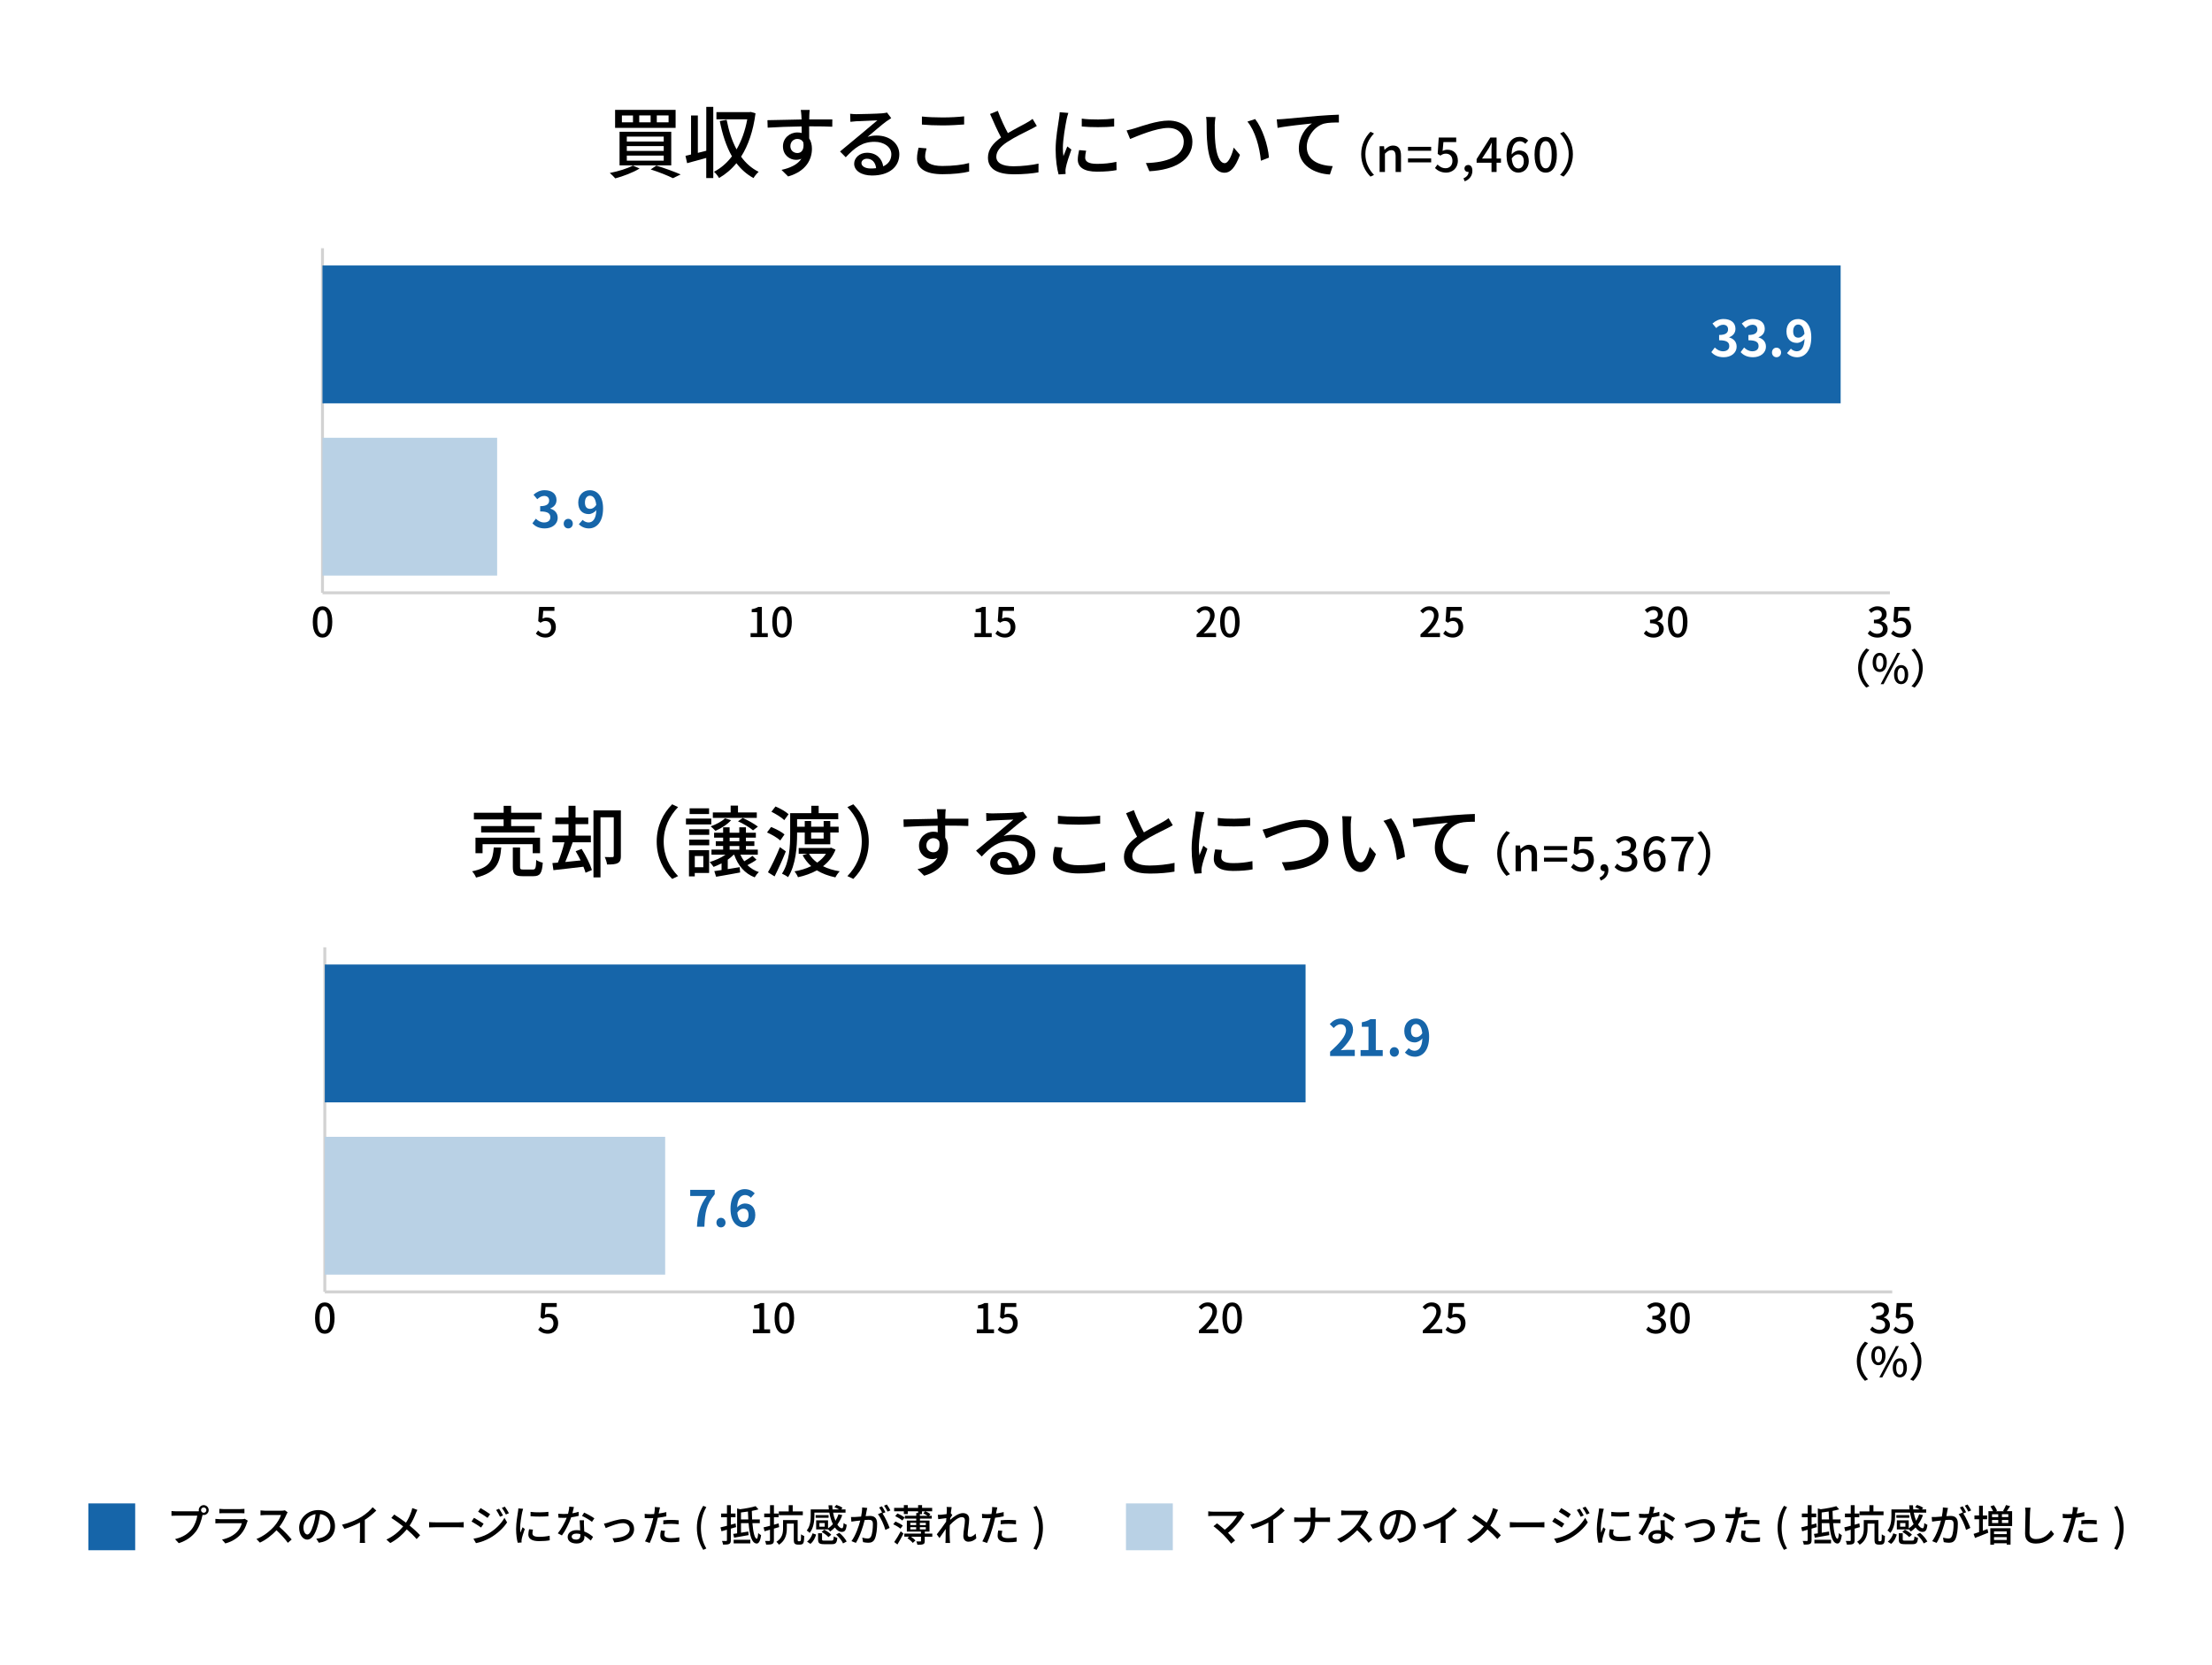 <?xml version="1.0" encoding="UTF-8"?> <svg xmlns="http://www.w3.org/2000/svg" id="_レイヤー_2" viewBox="0 0 680 512"><defs><style>.cls-1{fill:#fff;}.cls-2{fill:#b9d1e5;}.cls-3{fill:#d2d2d2;}.cls-4{fill:#1665a9;}</style></defs><g id="watch131"><rect class="cls-1" width="680" height="512"></rect><path d="m196.6,51.82c-1.97,1.22-5.04,2.38-7.46,3.02-.38-.43-1.18-1.27-1.68-1.66,2.52-.48,5.42-1.37,7.11-2.28l2.04.91Zm11.09-18.03v5.52h-18.6v-5.52h18.6Zm-1.34,6.72v10.34h-15.89v-10.34h15.89Zm-15.17-2.9h3.41v-2.11h-3.41v2.11Zm1.51,5.9h11.35v-1.51h-11.35v1.51Zm0,2.9h11.35v-1.49h-11.35v1.49Zm0,2.98h11.35v-1.56h-11.35v1.56Zm3.82-11.79h3.5v-2.11h-3.5v2.11Zm5.28,13.32c2.66.82,5.66,1.92,7.46,2.71l-2.38,1.15c-1.54-.77-4.2-1.85-6.84-2.69l1.75-1.18Zm.12-13.32h3.62v-2.11h-3.62v2.11Z"></path><path d="m217.11,32.86h2.16v21.89h-2.16v-6.19c-2.06.58-4.18,1.15-5.88,1.61l-.5-2.26c.5-.12,1.08-.24,1.71-.41v-12h2.09v11.5l2.59-.65v-13.49Zm15.15,1.97c-.72,5.5-2.26,9.91-4.44,13.34,1.44,1.99,3.22,3.58,5.4,4.66-.5.43-1.25,1.32-1.58,1.92-2.09-1.15-3.82-2.69-5.26-4.58-1.54,1.9-3.34,3.41-5.33,4.56-.34-.58-1.01-1.49-1.56-1.92,2.06-1.06,3.94-2.66,5.52-4.75-1.73-3.02-2.93-6.7-3.74-10.85l2.11-.38c.65,3.38,1.63,6.48,3.05,9.1,1.49-2.57,2.64-5.69,3.29-9.24h-9.48v-2.21h10.13l.41-.07,1.49.43Z"></path><path d="m255.85,38.96c-1.42-.07-3.65-.12-7.11-.12.02,1.27.02,2.66.02,3.72.55.86.84,1.94.84,3.17,0,3.17-1.68,6.89-7.32,8.52l-2.04-2.02c2.78-.62,4.97-1.66,6.12-3.43-.48.22-1.03.34-1.66.34-1.92,0-4.01-1.44-4.01-4.15,0-2.5,2.04-4.27,4.44-4.27.48,0,.91.05,1.32.17l-.02-2.02c-3.6.05-7.49.19-10.44.38l-.07-2.3c2.69-.02,7.1-.17,10.49-.22-.02-.5-.02-.94-.05-1.2-.05-.6-.12-1.39-.19-1.73h2.74c-.05.31-.12,1.39-.12,1.73-.02.29-.02.7-.02,1.18h7.1l-.02,2.26Zm-10.71,8.09c1.22,0,2.14-.98,1.82-3.24-.38-.77-1.06-1.1-1.85-1.1-1.08,0-2.14.82-2.14,2.23,0,1.32,1.01,2.11,2.16,2.11Z"></path><path d="m273.96,36.32c-.48.31-1.03.67-1.46.98-1.22.86-4.1,3.38-5.79,4.78.96-.31,1.87-.41,2.81-.41,3.98,0,6.94,2.45,6.94,5.76,0,3.82-3.05,6.53-8.38,6.53-3.29,0-5.5-1.49-5.5-3.62,0-1.75,1.61-3.38,3.94-3.38,2.95,0,4.66,1.9,4.99,4.18,1.61-.72,2.5-1.99,2.5-3.72,0-2.23-2.26-3.82-5.16-3.82-3.79,0-6.05,1.78-8.86,4.75l-1.75-1.78c1.85-1.51,4.83-4.01,6.22-5.16,1.32-1.1,4.06-3.38,5.26-4.42-1.25.05-5.3.22-6.55.29-.6.05-1.22.1-1.75.17l-.07-2.47c.6.07,1.32.12,1.9.12,1.25,0,6.62-.14,7.92-.26.82-.1,1.25-.14,1.51-.24l1.3,1.73Zm-4.63,15.38c-.19-1.75-1.22-2.9-2.81-2.9-.98,0-1.7.58-1.7,1.32,0,1.03,1.22,1.68,2.83,1.68.6,0,1.15-.02,1.68-.1Z"></path><path d="m284.83,45.61c-.26.91-.43,1.73-.43,2.59,0,1.66,1.66,2.83,5.28,2.83,3.26,0,6.31-.36,8.23-.91l.02,2.62c-1.87.48-4.8.82-8.18.82-5.09,0-7.85-1.7-7.85-4.8,0-1.3.26-2.42.48-3.36l2.45.22Zm-1.42-9.79c1.73.19,3.94.29,6.36.29s4.85-.14,6.62-.34v2.5c-1.63.12-4.39.29-6.6.29-2.45,0-4.49-.1-6.38-.26v-2.47Z"></path><path d="m318.71,38.74c-.6.36-1.27.72-2.04,1.1-1.56.79-4.7,2.28-6.96,3.77-2.11,1.37-3.43,2.86-3.43,4.58,0,1.85,1.75,2.93,5.3,2.93,2.52,0,5.74-.36,7.68-.82l-.02,2.69c-1.87.34-4.54.6-7.56.6-4.58,0-7.97-1.34-7.97-5.14,0-2.52,1.61-4.46,4.03-6.19-1.08-2.02-2.28-4.68-3.38-7.22l2.38-.96c.94,2.54,2.09,4.97,3.1,6.84,2.09-1.25,4.44-2.42,5.67-3.12.79-.46,1.37-.79,1.92-1.25l1.3,2.18Z"></path><path d="m328.42,34.73c-.17.46-.41,1.39-.5,1.82-.41,1.94-1.18,6.41-1.18,8.95,0,.84.05,1.63.17,2.5.36-.96.84-2.11,1.2-2.98l1.25.96c-.65,1.8-1.49,4.34-1.7,5.54-.07.31-.14.82-.12,1.08,0,.24.02.6.05.89l-2.16.14c-.48-1.66-.91-4.46-.91-7.68,0-3.55.77-7.58,1.03-9.48.1-.6.19-1.34.22-1.97l2.66.22Zm5.47,11.62c-.19.82-.29,1.46-.29,2.11,0,1.08.79,1.92,3.67,1.92,2.14,0,3.94-.19,5.93-.62l.05,2.54c-1.49.29-3.46.48-6.02.48-4.03,0-5.9-1.39-5.9-3.7,0-.94.19-1.9.41-2.93l2.16.19Zm8.62-9.91v2.45c-2.71.26-7.2.29-9.96,0v-2.42c2.71.41,7.49.31,9.96-.02Z"></path><path d="m349.09,39.37c1.92-.6,6.65-2.3,10.15-2.3,4.08,0,7.32,2.38,7.32,6.53,0,5.57-5.42,8.64-13.22,9.05l-1.08-2.52c6.31-.14,11.64-2.02,11.64-6.58,0-2.38-1.7-4.22-4.75-4.22-3.72,0-9.58,2.52-11.74,3.41l-1.08-2.64c.86-.17,1.87-.46,2.76-.72Z"></path><path d="m373.43,38.57c-.02,1.49,0,3.5.17,5.35.36,3.74,1.32,6.24,2.9,6.24,1.2,0,2.23-2.59,2.76-4.78l1.92,2.23c-1.51,4.08-2.98,5.5-4.73,5.5-2.4,0-4.61-2.3-5.26-8.57-.24-2.09-.26-4.92-.26-6.36,0-.6-.02-1.58-.17-2.23l2.9.05c-.12.7-.24,1.92-.24,2.57Zm16.66,9.89l-2.47.96c-.38-4.08-1.75-9.19-4.15-12.03l2.38-.79c2.18,2.76,3.94,7.99,4.25,11.86Z"></path><path d="m394.69,36.58c1.75-.14,5.98-.55,10.35-.94,2.54-.19,4.92-.34,6.55-.38v2.4c-1.32,0-3.36.02-4.61.36-3.17.94-5.26,4.32-5.26,7.13,0,4.32,4.03,5.76,7.97,5.93l-.86,2.57c-4.66-.24-9.55-2.74-9.55-7.99,0-3.58,2.09-6.46,4.03-7.71-2.09.24-7.92.82-10.56,1.37l-.26-2.62c.94-.02,1.75-.07,2.21-.12Z"></path><path d="m418.45,47.41c0-2.92,1.21-5.23,2.85-6.89l1.09.52c-1.57,1.64-2.65,3.72-2.65,6.37s1.08,4.72,2.65,6.37l-1.09.52c-1.64-1.66-2.85-3.96-2.85-6.88Z"></path><path d="m424.12,44.96h1.35l.13,1.09h.04c.73-.71,1.54-1.3,2.62-1.3,1.69,0,2.43,1.12,2.43,3.14v4.98h-1.66v-4.78c0-1.37-.4-1.92-1.34-1.92-.73,0-1.24.38-1.94,1.08v5.62h-1.64v-7.92Z"></path><path d="m432.84,45.14h7.12v1.21h-7.12v-1.21Zm0,3.57h7.12v1.21h-7.12v-1.21Z"></path><path d="m441.13,51.66l.79-1.08c.6.6,1.37,1.14,2.48,1.14,1.2,0,2.1-.85,2.1-2.26s-.81-2.22-2.02-2.22c-.68,0-1.08.2-1.7.6l-.81-.53.32-5.03h5.37v1.4h-3.93l-.25,2.72c.45-.23.88-.37,1.46-.37,1.77,0,3.23,1.05,3.23,3.37s-1.71,3.67-3.57,3.67c-1.67,0-2.72-.68-3.47-1.41Z"></path><path d="m449.9,54.82c.98-.4,1.56-1.12,1.57-1.97-.06.01-.1.01-.16.01-.59,0-1.11-.37-1.11-1.07,0-.65.52-1.07,1.15-1.07.81,0,1.28.68,1.28,1.79,0,1.51-.88,2.68-2.36,3.24l-.38-.94Z"></path><path d="m461.42,50.03h-1.35v2.85h-1.56v-2.85h-4.58v-1.11l4.22-6.64h1.92v6.47h1.35v1.28Zm-2.91-1.28v-2.78c0-.58.06-1.47.09-2.05h-.06c-.26.53-.55,1.08-.85,1.63l-2.09,3.2h2.91Z"></path><path d="m468.9,44.22c-.39-.46-1.04-.79-1.66-.79-1.35,0-2.48,1.02-2.55,4.05.62-.76,1.54-1.22,2.3-1.22,1.79,0,2.98,1.09,2.98,3.34,0,2.1-1.44,3.47-3.17,3.47-2.02,0-3.66-1.69-3.66-5.29,0-4.08,1.92-5.7,4-5.7,1.18,0,2.04.5,2.65,1.14l-.91,1.01Zm-.46,5.37c0-1.37-.61-2.13-1.74-2.13-.62,0-1.34.33-1.97,1.24.17,2.1.94,3.1,2.07,3.1.92,0,1.64-.84,1.64-2.2Z"></path><path d="m471.74,47.54c0-3.67,1.34-5.46,3.43-5.46s3.43,1.8,3.43,5.46-1.35,5.53-3.43,5.53-3.43-1.84-3.43-5.53Zm5.27,0c0-3.04-.76-4.15-1.84-4.15s-1.84,1.11-1.84,4.15.76,4.22,1.84,4.22,1.84-1.15,1.84-4.22Z"></path><path d="m483.53,47.41c0,2.92-1.21,5.23-2.85,6.88l-1.09-.52c1.57-1.64,2.65-3.72,2.65-6.37s-1.08-4.72-2.65-6.37l1.09-.52c1.64,1.66,2.85,3.96,2.85,6.89Z"></path><rect class="cls-2" x="346.14" y="462.22" width="14.4" height="14.4"></rect><path d="m382.57,465.51c-.16.17-.29.33-.38.46-.95,1.56-2.65,3.71-4.67,5.3.78.78,1.64,1.71,2.17,2.34l-1.22.98c-.53-.71-1.6-1.91-2.45-2.78-.79-.78-2.24-2.05-2.98-2.57l1.09-.89c.5.37,1.51,1.18,2.38,1.96,1.75-1.34,3.14-3.11,3.79-4.25h-7.44c-.53,0-1.15.05-1.43.08v-1.48c.36.05.98.11,1.43.11h7.65c.42,0,.79-.04,1.02-.12l1.05.86Z"></path><path d="m391.39,472.81c0,.54.03,1.27.09,1.56h-1.64c.04-.29.08-1.02.08-1.56v-4.71c-1.39.74-3.15,1.48-4.79,1.95l-.75-1.28c2.26-.52,4.5-1.5,5.97-2.41,1.34-.83,2.71-2.01,3.46-2.96l1.12,1.02c-.95.95-2.2,1.99-3.53,2.85v5.56Z"></path><path d="m407.6,466.58c.52,0,1.03-.03,1.27-.05v1.42c-.24-.03-.82-.04-1.28-.04h-3.27c-.05,2.79-.97,4.95-3.72,6.58l-1.3-.97c2.55-1.18,3.52-3.12,3.59-5.61h-3.67c-.53,0-1.03.01-1.36.04v-1.43c.32.03.83.07,1.34.07h3.69v-1.63c0-.42-.05-1.09-.15-1.43h1.67c-.07.34-.09,1.03-.09,1.43v1.63h3.28Z"></path><path d="m420.66,464.97c-.09.13-.29.46-.38.69-.46,1.09-1.24,2.58-2.17,3.77,1.36,1.16,2.96,2.87,3.79,3.88l-1.18,1.03c-.86-1.19-2.18-2.65-3.49-3.86-1.42,1.51-3.19,2.93-5.1,3.8l-1.07-1.11c2.15-.82,4.13-2.41,5.44-3.88.9-1.01,1.79-2.46,2.11-3.49h-4.86c-.52,0-1.23.07-1.44.08v-1.5c.26.04,1.03.09,1.44.09h4.91c.49,0,.93-.05,1.15-.13l.86.64Z"></path><path d="m429.45,473.07c.46-.04.85-.11,1.16-.19,1.68-.38,3.18-1.6,3.18-3.72,0-1.91-1.14-3.4-3.15-3.65-.19,1.18-.42,2.45-.78,3.68-.79,2.67-1.88,4.17-3.19,4.17s-2.49-1.47-2.49-3.65c0-2.91,2.58-5.44,5.87-5.44s5.15,2.2,5.15,4.95-1.76,4.65-4.96,5.1l-.78-1.24Zm-.93-4.16c.33-1.03.58-2.22.71-3.38-2.36.38-3.73,2.44-3.73,4.05,0,1.51.67,2.2,1.2,2.2.57,0,1.2-.85,1.81-2.87Z"></path><path d="m444.37,472.81c0,.54.03,1.27.09,1.56h-1.64c.04-.29.08-1.02.08-1.56v-4.71c-1.39.74-3.15,1.48-4.79,1.95l-.75-1.28c2.26-.52,4.5-1.5,5.97-2.41,1.34-.83,2.71-2.01,3.46-2.96l1.12,1.02c-.95.95-2.2,1.99-3.53,2.85v5.56Z"></path><path d="m460.53,464.21c-.16.26-.37.77-.49,1.06-.41,1.11-1.06,2.51-1.89,3.76,1.16.97,2.3,2,3.22,2.98l-1.07,1.18c-.95-1.1-1.93-2.04-3.03-2.98-1.2,1.47-2.81,2.98-5.07,4.2l-1.2-1.07c2.25-1.07,3.85-2.45,5.16-4.05-.97-.77-2.33-1.79-3.64-2.59l.89-1.06c1.1.7,2.56,1.71,3.61,2.5.77-1.15,1.27-2.3,1.64-3.39.11-.3.24-.78.29-1.09l1.59.56Z"></path><path d="m464.14,467.97c.42.04,1.24.08,1.96.08h7.19c.65,0,1.16-.05,1.48-.08v1.63c-.29-.01-.89-.05-1.47-.05h-7.2c-.74,0-1.52.03-1.96.05v-1.63Z"></path><path d="m480.89,468.46l-.77,1.18c-.69-.5-2.11-1.4-2.94-1.85l.75-1.14c.82.45,2.33,1.38,2.95,1.81Zm1.34,3.11c2.21-1.26,4.01-3.03,5.07-4.91l.81,1.4c-1.19,1.8-3.03,3.49-5.18,4.74-1.34.78-3.19,1.42-4.39,1.64l-.78-1.36c1.47-.25,3.09-.74,4.48-1.51Zm.66-6.04l-.79,1.14c-.68-.49-2.09-1.42-2.9-1.88l.75-1.14c.82.45,2.3,1.43,2.94,1.88Zm3.97.38l-.93.41c-.36-.75-.73-1.44-1.19-2.08l.9-.38c.34.52.91,1.44,1.22,2.05Zm1.81-.68l-.93.41c-.37-.75-.78-1.42-1.24-2.04l.91-.38c.37.49.93,1.4,1.26,2.01Z"></path><path d="m493.05,463.87c-.09.25-.23.77-.28,1.01-.22,1.07-.65,3.53-.65,4.94,0,.46.03.9.09,1.38.2-.53.46-1.16.66-1.64l.69.53c-.36.99-.82,2.4-.94,3.06-.04.17-.08.45-.07.6,0,.13.01.33.03.49l-1.19.08c-.26-.91-.5-2.46-.5-4.24,0-1.96.42-4.18.57-5.23.05-.33.11-.74.12-1.09l1.47.12Zm3.02,6.41c-.11.45-.16.81-.16,1.16,0,.6.44,1.06,2.02,1.06,1.18,0,2.17-.11,3.27-.34l.03,1.4c-.82.16-1.91.26-3.32.26-2.22,0-3.26-.77-3.26-2.04,0-.52.11-1.05.23-1.61l1.19.11Zm4.75-5.47v1.35c-1.5.15-3.97.16-5.49,0v-1.34c1.5.23,4.13.17,5.49-.01Z"></path><path d="m510.15,466.04c-.65.17-1.46.34-2.33.46-.64,1.84-1.77,4.13-2.85,5.57l-1.27-.65c1.07-1.28,2.17-3.3,2.74-4.78-.32.01-.62.03-.94.03-.5,0-1.05-.01-1.58-.05l-.09-1.22c.52.05,1.14.08,1.67.08.44,0,.89-.01,1.35-.05.2-.73.36-1.54.38-2.22l1.44.13c-.11.45-.28,1.18-.48,1.92.66-.11,1.31-.26,1.91-.45l.04,1.23Zm1.61,1.36c-.04.56-.03,1.01-.01,1.54.01.42.05,1.18.09,1.92,1.12.41,2.05,1.07,2.71,1.65l-.7,1.13c-.52-.46-1.18-1.03-1.96-1.46v.36c0,1.11-.67,2.01-2.4,2.01-1.52,0-2.75-.65-2.75-2.01,0-1.23,1.11-2.1,2.74-2.1.38,0,.74.03,1.1.09-.05-1.03-.12-2.26-.15-3.12h1.32Zm-1.14,4.26c-.37-.11-.78-.16-1.21-.16-.87,0-1.44.38-1.44.91,0,.56.45.94,1.35.94.98,0,1.31-.56,1.31-1.23,0-.13,0-.28-.01-.46Zm3.59-3.76c-.73-.6-2.17-1.43-3.06-1.83l.66-1.02c.94.41,2.49,1.28,3.14,1.76l-.74,1.09Z"></path><path d="m519.18,468.11c.91-.29,3.1-1.06,4.66-1.06,1.96,0,3.32,1.16,3.32,3.04,0,2.46-2.28,3.89-6.09,4.13l-.54-1.28c2.9-.09,5.27-.89,5.27-2.87,0-1.05-.82-1.8-2.06-1.8-1.59,0-4.34,1.14-5.3,1.54l-.56-1.36c.38-.08.9-.2,1.3-.33Z"></path><path d="m537.07,466.19c-.82.19-1.73.33-2.63.44-.12.57-.26,1.15-.41,1.71-.48,1.85-1.35,4.55-2.06,6.04l-1.46-.49c.79-1.34,1.73-4.04,2.22-5.88.12-.4.23-.83.32-1.26-.37.01-.71.03-1.05.03-.61,0-1.09-.03-1.56-.05l-.03-1.3c.64.08,1.1.11,1.6.11.41,0,.85-.01,1.31-.05.07-.38.13-.73.16-.97.05-.42.07-.9.04-1.19l1.6.12c-.09.33-.2.86-.25,1.12l-.16.77c.79-.11,1.6-.26,2.36-.45v1.31Zm-.41,4.46c-.11.41-.19.82-.19,1.14,0,.6.32,1.12,1.99,1.12.86,0,1.76-.11,2.62-.26l-.04,1.34c-.73.11-1.6.19-2.6.19-2.13,0-3.23-.7-3.23-2,0-.54.09-1.1.2-1.64l1.24.12Zm-.52-3.23c.7-.08,1.6-.13,2.45-.13.75,0,1.55.04,2.29.12l-.04,1.26c-.66-.08-1.44-.16-2.22-.16-.86,0-1.67.04-2.48.13v-1.22Z"></path><path d="m546.46,469.73c0-2.61.73-4.77,1.96-6.77l.95.41c-1.14,1.91-1.67,4.14-1.67,6.35s.53,4.46,1.67,6.36l-.95.42c-1.23-2.01-1.96-4.14-1.96-6.78Z"></path><path d="m556.9,469.97v3.56c0,.64-.13.97-.53,1.16-.37.17-.95.21-1.85.2-.04-.3-.19-.81-.34-1.12.56.03,1.1.03,1.27.01.17,0,.25-.05.25-.25v-3.22l-1.68.48-.3-1.2c.56-.12,1.24-.29,1.99-.49v-2.62h-1.79v-1.14h1.79v-2.57h1.2v2.57h1.42v1.14h-1.42v2.29c.48-.13.97-.26,1.44-.41l.16,1.15-1.6.46Zm6.63-1.67c.24,2.81.7,4.75,1.34,4.79.21.01.36-.64.44-1.75.2.23.69.53.89.64-.28,2.05-.81,2.58-1.34,2.58-1.51-.04-2.2-2.51-2.5-6.26h-2.33v2.94c.71-.12,1.48-.24,2.24-.37l.09,1.1c-1.56.28-3.22.57-4.46.79l-.26-1.16c.36-.04.75-.11,1.19-.17v-7.67l.89.26c1.75-.23,3.63-.58,4.79-.95l.87.97c-.6.19-1.3.34-2.03.49.01.91.05,1.8.09,2.63h2.36v1.14h-2.26Zm-5.76,5.1h5.12v1.11h-5.12v-1.11Zm4.5-6.24c-.05-.77-.08-1.59-.11-2.44-.71.12-1.44.21-2.14.29v2.14h2.25Z"></path><path d="m570.14,469.97v3.56c0,.64-.13.97-.53,1.16-.37.17-.95.21-1.85.2-.04-.3-.19-.81-.34-1.12.56.03,1.1.03,1.27.01.17,0,.25-.05.25-.25v-3.22l-1.68.48-.3-1.2c.56-.12,1.24-.29,1.99-.49v-2.62h-1.79v-1.14h1.79v-2.57h1.2v2.57h1.42v1.14h-1.42v2.29c.48-.13.97-.26,1.44-.41l.16,1.15-1.6.46Zm7.92,3.85c.11,0,.2-.03.26-.07.05-.05.09-.17.13-.42.03-.28.04-.86.04-1.61.23.21.66.42.97.52-.01.69-.07,1.51-.15,1.83-.07.32-.21.52-.42.66-.2.11-.49.16-.75.16h-.74c-.28,0-.62-.09-.83-.29-.22-.2-.32-.46-.32-1.42v-4.74h-2.14v1.5c0,1.63-.38,3.71-2.42,4.99-.15-.25-.56-.74-.78-.91,1.83-1.14,2.04-2.74,2.04-4.09v-2.59h4.49v5.88c0,.32.01.5.08.56.05.05.13.07.21.07h.34Zm.98-7.97h-7.39v-1.16h3.04v-1.93h1.23v1.93h3.11v1.16Z"></path><path d="m586.77,470.21h-3.65v-2.79h3.65v2.48c.54-.36,1.05-.79,1.5-1.3-.49-.98-.86-2.2-1.1-3.55h-4.59v.99c0,1.56-.24,3.77-1.46,5.26-.19-.22-.66-.62-.9-.75,1.1-1.34,1.23-3.18,1.23-4.51v-1.97h5.57c-.05-.42-.09-.85-.11-1.28h1.16c.01.44.04.86.09,1.28h2c-.42-.25-.97-.52-1.43-.69l.61-.7c.65.2,1.44.57,1.88.9l-.41.49h1.34v.99h-3.83c.17.94.42,1.79.73,2.5.38-.61.7-1.28.94-2l1.16.26c-.38,1.07-.9,2.05-1.52,2.9.46.73.97,1.15,1.43,1.15.3,0,.44-.45.5-1.61.25.21.65.44.95.54-.19,1.73-.6,2.18-1.52,2.18-.78,0-1.51-.5-2.12-1.35-.45.46-.93.89-1.44,1.23-.12-.17-.42-.48-.67-.69v.04Zm-6.46,3.76c.85-.6,1.4-1.57,1.71-2.55l1.09.38c-.33,1.06-.85,2.17-1.76,2.86l-1.03-.69Zm6.62-7.33h-3.96v-.82h3.96v.82Zm.91,7.02c.54,0,.64-.16.69-1.3.25.19.78.37,1.1.45-.15,1.56-.5,1.95-1.67,1.95h-2.37c-1.51,0-1.88-.33-1.88-1.48v-1.89h1.22v1.88c0,.34.11.4.78.4h2.13Zm-2.09-5.4h-1.63v1.12h1.63v-1.12Zm-.15,2.04c.78.4,1.72,1.03,2.16,1.54l-.86.75c-.41-.5-1.32-1.18-2.1-1.6l.81-.69Zm4.65.97c.91.75,1.85,1.84,2.25,2.67l-1.12.58c-.33-.81-1.24-1.93-2.13-2.73l1.01-.53Z"></path><path d="m598.84,463.61c-.07.28-.15.61-.2.9-.07.4-.19,1.03-.3,1.63.53-.04,1.01-.07,1.31-.07,1.26,0,2.22.53,2.22,2.36,0,1.55-.2,3.63-.74,4.75-.44.89-1.11,1.14-2.03,1.14-.5,0-1.12-.09-1.56-.2l-.23-1.38c.54.16,1.26.28,1.61.28.46,0,.83-.12,1.07-.62.4-.82.58-2.46.58-3.83,0-1.12-.5-1.31-1.34-1.31-.26,0-.7.03-1.19.07-.48,1.93-1.4,4.94-2.7,7.03l-1.36-.54c1.31-1.75,2.25-4.57,2.71-6.34-.6.07-1.13.12-1.43.16-.34.04-.93.12-1.3.19l-.13-1.43c.45.03.82.01,1.27,0,.42-.01,1.12-.07,1.85-.13.19-.97.32-1.96.32-2.81l1.55.16Zm4.71,1.71c.79,1.19,1.76,3.31,2.16,4.43l-1.31.62c-.37-1.4-1.36-3.71-2.29-4.82l1.23-.54c.07.09.13.19.21.29-.26-.53-.69-1.32-1.06-1.83l.86-.36c.33.48.81,1.31,1.07,1.83l-.87.37Zm1.54-.57c-.28-.57-.7-1.32-1.09-1.83l.86-.36c.34.49.85,1.32,1.1,1.81l-.87.37Z"></path><path d="m610.98,470.1l.25,1.13c-1.4.57-2.9,1.16-4.08,1.61l-.44-1.24c.48-.15,1.06-.34,1.69-.57v-3.93h-1.43v-1.16h1.43v-3.01h1.15v3.01h1.32v1.16h-1.32v3.52l1.42-.52Zm7.57-5.48v4.57h-7.28v-4.57h1.43c-.19-.45-.5-1.03-.81-1.48l1.05-.37c.38.52.82,1.24.97,1.71l-.38.15h2.58l-.33-.11c.32-.5.69-1.26.89-1.79l1.27.34c-.34.56-.7,1.11-1.02,1.55h1.64Zm-6.7,5.24h6.22v5.03h-1.18v-.42h-3.9v.44h-1.14v-5.04Zm.53-3.42h1.91v-.89h-1.91v.89Zm0,1.81h1.91v-.93h-1.91v.93Zm.61,2.59v.83h3.9v-.83h-3.9Zm3.9,2.62v-.87h-3.9v.87h3.9Zm.49-7.92h-1.96v.89h1.96v-.89Zm0,1.77h-1.96v.93h1.96v-.93Z"></path><path d="m624.21,463.53c-.08.48-.12,1.03-.15,1.5-.05,1.46-.16,4.48-.16,6.3,0,1.38.87,1.85,2,1.85,2.3,0,3.67-1.3,4.61-2.7l.94,1.15c-.87,1.24-2.63,2.94-5.57,2.94-2,0-3.34-.86-3.34-3.03,0-1.87.13-5.24.13-6.51,0-.54-.04-1.07-.13-1.51h1.67Z"></path><path d="m640.76,466.19c-.82.19-1.73.33-2.63.44-.12.57-.26,1.15-.41,1.71-.48,1.85-1.35,4.55-2.06,6.04l-1.46-.49c.79-1.34,1.73-4.04,2.22-5.88.12-.4.23-.83.32-1.26-.37.01-.71.03-1.05.03-.61,0-1.09-.03-1.56-.05l-.03-1.3c.64.08,1.1.11,1.6.11.41,0,.85-.01,1.31-.05.07-.38.13-.73.16-.97.05-.42.07-.9.04-1.19l1.6.12c-.09.33-.2.86-.25,1.12l-.16.77c.79-.11,1.6-.26,2.36-.45v1.31Zm-.41,4.46c-.11.41-.19.82-.19,1.14,0,.6.32,1.12,1.99,1.12.86,0,1.76-.11,2.62-.26l-.04,1.34c-.73.11-1.6.19-2.6.19-2.13,0-3.23-.7-3.23-2,0-.54.09-1.1.2-1.64l1.24.12Zm-.52-3.23c.7-.08,1.6-.13,2.45-.13.75,0,1.55.04,2.29.12l-.04,1.26c-.66-.08-1.44-.16-2.22-.16-.86,0-1.67.04-2.48.13v-1.22Z"></path><path d="m649.92,476.09c1.14-1.89,1.67-4.13,1.67-6.36s-.53-4.45-1.67-6.35l.95-.41c1.24,2,1.97,4.16,1.97,6.77s-.73,4.77-1.97,6.78l-.95-.42Z"></path><rect class="cls-4" x="27.16" y="462.22" width="14.4" height="14.4"></rect><path d="m60.58,464.66c.16,0,.36,0,.56-.03-.03-.12-.04-.24-.04-.36,0-.83.69-1.52,1.52-1.52s1.54.69,1.54,1.52-.69,1.52-1.54,1.52c-.12,0-.24-.01-.34-.04l-.07.25c-.29,1.35-.91,3.44-1.99,4.86-1.2,1.56-2.86,2.83-5.26,3.59l-1.14-1.24c2.59-.64,4.09-1.77,5.18-3.15.91-1.17,1.48-2.86,1.65-4.07h-6.5c-.57,0-1.1.03-1.43.04v-1.47c.37.05.99.09,1.43.09h6.42Zm2.87-.38c0-.45-.37-.82-.83-.82s-.82.37-.82.82.37.82.82.82.83-.36.83-.82Z"></path><path d="m76.17,467.54c-.07.15-.17.34-.2.45-.38,1.3-.97,2.63-1.95,3.72-1.36,1.51-3.04,2.34-4.74,2.82l-1.03-1.19c1.92-.4,3.55-1.26,4.63-2.38.75-.78,1.23-1.77,1.47-2.65h-6.74c-.32,0-.9.01-1.4.05v-1.38c.52.05,1.02.09,1.4.09h6.78c.36,0,.67-.05.85-.12l.93.58Zm-8.75-3.64c.36.04.83.07,1.26.07h5.16c.42,0,.97-.03,1.3-.07v1.36c-.33-.03-.86-.04-1.31-.04h-5.15c-.41,0-.89.01-1.26.04v-1.36Z"></path><path d="m88.43,464.97c-.09.13-.29.46-.38.69-.46,1.09-1.24,2.58-2.17,3.77,1.36,1.16,2.96,2.87,3.79,3.88l-1.18,1.03c-.86-1.19-2.18-2.65-3.49-3.86-1.42,1.51-3.19,2.93-5.1,3.8l-1.07-1.11c2.15-.82,4.13-2.41,5.44-3.88.9-1.01,1.79-2.46,2.11-3.49h-4.86c-.52,0-1.23.07-1.44.08v-1.5c.26.04,1.03.09,1.44.09h4.91c.49,0,.93-.05,1.15-.13l.86.64Z"></path><path d="m97.23,473.07c.46-.04.85-.11,1.16-.19,1.68-.38,3.18-1.6,3.18-3.72,0-1.91-1.14-3.4-3.15-3.65-.19,1.18-.42,2.45-.78,3.68-.79,2.67-1.88,4.17-3.19,4.17s-2.49-1.47-2.49-3.65c0-2.91,2.58-5.44,5.87-5.44s5.15,2.2,5.15,4.95-1.76,4.65-4.96,5.1l-.78-1.24Zm-.93-4.16c.33-1.03.58-2.22.71-3.38-2.36.38-3.73,2.44-3.73,4.05,0,1.51.67,2.2,1.2,2.2.57,0,1.2-.85,1.81-2.87Z"></path><path d="m112.14,472.81c0,.54.03,1.27.09,1.56h-1.64c.04-.29.08-1.02.08-1.56v-4.71c-1.39.74-3.15,1.48-4.79,1.95l-.75-1.28c2.26-.52,4.5-1.5,5.97-2.41,1.34-.83,2.71-2.01,3.46-2.96l1.12,1.02c-.95.95-2.2,1.99-3.53,2.85v5.56Z"></path><path d="m128.31,464.21c-.16.26-.37.77-.49,1.06-.41,1.11-1.06,2.51-1.89,3.76,1.16.97,2.3,2,3.22,2.98l-1.07,1.18c-.95-1.1-1.93-2.04-3.03-2.98-1.2,1.47-2.81,2.98-5.07,4.2l-1.2-1.07c2.25-1.07,3.85-2.45,5.16-4.05-.97-.77-2.33-1.79-3.64-2.59l.89-1.06c1.1.7,2.55,1.71,3.61,2.5.77-1.15,1.27-2.3,1.64-3.39.11-.3.24-.78.29-1.09l1.59.56Z"></path><path d="m131.91,467.97c.42.04,1.24.08,1.96.08h7.19c.65,0,1.16-.05,1.48-.08v1.63c-.29-.01-.89-.05-1.47-.05h-7.2c-.74,0-1.52.03-1.96.05v-1.63Z"></path><path d="m148.67,468.46l-.77,1.18c-.69-.5-2.11-1.4-2.94-1.85l.75-1.14c.82.45,2.33,1.38,2.95,1.81Zm1.34,3.11c2.21-1.26,4.01-3.03,5.07-4.91l.81,1.4c-1.19,1.8-3.03,3.49-5.18,4.74-1.34.78-3.19,1.42-4.39,1.64l-.78-1.36c1.47-.25,3.09-.74,4.48-1.51Zm.66-6.04l-.79,1.14c-.67-.49-2.09-1.42-2.9-1.88l.75-1.14c.82.45,2.3,1.43,2.94,1.88Zm3.97.38l-.93.41c-.36-.75-.73-1.44-1.19-2.08l.9-.38c.34.52.91,1.44,1.22,2.05Zm1.81-.68l-.93.41c-.37-.75-.78-1.42-1.24-2.04l.91-.38c.37.49.93,1.4,1.26,2.01Z"></path><path d="m160.82,463.87c-.09.25-.23.77-.28,1.01-.23,1.07-.65,3.53-.65,4.94,0,.46.03.9.09,1.38.2-.53.46-1.16.66-1.64l.69.53c-.36.99-.82,2.4-.94,3.06-.04.17-.08.45-.07.6,0,.13.01.33.03.49l-1.19.08c-.26-.91-.5-2.46-.5-4.24,0-1.96.42-4.18.57-5.23.05-.33.11-.74.12-1.09l1.47.12Zm3.02,6.41c-.11.45-.16.81-.16,1.16,0,.6.44,1.06,2.02,1.06,1.18,0,2.17-.11,3.27-.34l.03,1.4c-.82.16-1.91.26-3.32.26-2.22,0-3.26-.77-3.26-2.04,0-.52.11-1.05.23-1.61l1.19.11Zm4.75-5.47v1.35c-1.5.15-3.97.16-5.49,0v-1.34c1.5.23,4.13.17,5.49-.01Z"></path><path d="m177.92,466.04c-.65.17-1.46.34-2.33.46-.64,1.84-1.77,4.13-2.85,5.57l-1.27-.65c1.07-1.28,2.17-3.3,2.74-4.78-.32.01-.62.03-.94.03-.5,0-1.05-.01-1.58-.05l-.09-1.22c.52.05,1.14.08,1.67.08.44,0,.89-.01,1.35-.05.2-.73.36-1.54.38-2.22l1.44.13c-.11.45-.28,1.18-.48,1.92.66-.11,1.31-.26,1.91-.45l.04,1.23Zm1.61,1.36c-.04.56-.03,1.01-.01,1.54.01.42.05,1.18.09,1.92,1.12.41,2.05,1.07,2.71,1.65l-.7,1.13c-.52-.46-1.18-1.03-1.96-1.46v.36c0,1.11-.68,2.01-2.4,2.01-1.52,0-2.75-.65-2.75-2.01,0-1.23,1.11-2.1,2.74-2.1.38,0,.74.03,1.1.09-.05-1.03-.12-2.26-.15-3.12h1.32Zm-1.14,4.26c-.37-.11-.78-.16-1.2-.16-.87,0-1.44.38-1.44.91,0,.56.45.94,1.35.94.98,0,1.31-.56,1.31-1.23,0-.13,0-.28-.01-.46Zm3.59-3.76c-.73-.6-2.17-1.43-3.06-1.83l.66-1.02c.94.41,2.49,1.28,3.14,1.76l-.74,1.09Z"></path><path d="m186.95,468.11c.91-.29,3.1-1.06,4.66-1.06,1.96,0,3.32,1.16,3.32,3.04,0,2.46-2.28,3.89-6.09,4.13l-.54-1.28c2.9-.09,5.27-.89,5.27-2.87,0-1.05-.82-1.8-2.06-1.8-1.59,0-4.34,1.14-5.3,1.54l-.56-1.36c.38-.08.9-.2,1.3-.33Z"></path><path d="m204.84,466.19c-.82.19-1.73.33-2.63.44-.12.57-.26,1.15-.41,1.71-.48,1.85-1.35,4.55-2.06,6.04l-1.46-.49c.79-1.34,1.73-4.04,2.22-5.88.12-.4.23-.83.32-1.26-.37.01-.71.03-1.05.03-.61,0-1.09-.03-1.56-.05l-.03-1.3c.64.08,1.1.11,1.6.11.41,0,.85-.01,1.31-.05.07-.38.13-.73.16-.97.05-.42.07-.9.04-1.19l1.6.12c-.09.33-.2.86-.25,1.12l-.16.77c.79-.11,1.6-.26,2.36-.45v1.31Zm-.41,4.46c-.11.41-.19.82-.19,1.14,0,.6.32,1.12,1.99,1.12.86,0,1.76-.11,2.62-.26l-.04,1.34c-.73.11-1.6.19-2.6.19-2.13,0-3.23-.7-3.23-2,0-.54.09-1.1.2-1.64l1.24.12Zm-.52-3.23c.7-.08,1.6-.13,2.45-.13.75,0,1.55.04,2.29.12l-.04,1.26c-.66-.08-1.44-.16-2.22-.16-.86,0-1.67.04-2.48.13v-1.22Z"></path><path d="m214.23,469.73c0-2.61.73-4.77,1.96-6.77l.95.41c-1.14,1.91-1.67,4.14-1.67,6.35s.53,4.46,1.67,6.36l-.95.42c-1.23-2.01-1.96-4.14-1.96-6.78Z"></path><path d="m224.67,469.97v3.56c0,.64-.13.97-.53,1.16-.37.17-.95.21-1.85.2-.04-.3-.19-.81-.34-1.12.56.03,1.1.03,1.27.01.17,0,.25-.05.25-.25v-3.22l-1.68.48-.3-1.2c.56-.12,1.24-.29,1.99-.49v-2.62h-1.79v-1.14h1.79v-2.57h1.2v2.57h1.42v1.14h-1.42v2.29c.48-.13.97-.26,1.44-.41l.16,1.15-1.6.46Zm6.63-1.67c.24,2.81.7,4.75,1.34,4.79.21.01.36-.64.44-1.75.2.23.69.53.89.64-.28,2.05-.81,2.58-1.34,2.58-1.51-.04-2.2-2.51-2.5-6.26h-2.33v2.94c.71-.12,1.48-.24,2.24-.37l.09,1.1c-1.56.28-3.22.57-4.46.79l-.26-1.16c.36-.04.75-.11,1.19-.17v-7.67l.89.26c1.75-.23,3.63-.58,4.79-.95l.87.97c-.6.19-1.3.34-2.03.49.01.91.05,1.8.09,2.63h2.36v1.14h-2.26Zm-5.76,5.1h5.12v1.11h-5.12v-1.11Zm4.5-6.24c-.05-.77-.08-1.59-.11-2.44-.71.12-1.44.21-2.14.29v2.14h2.25Z"></path><path d="m237.91,469.97v3.56c0,.64-.13.97-.53,1.16-.37.17-.95.21-1.85.2-.04-.3-.19-.81-.34-1.12.56.03,1.1.03,1.27.01.17,0,.25-.05.25-.25v-3.22l-1.68.48-.3-1.2c.56-.12,1.24-.29,1.99-.49v-2.62h-1.79v-1.14h1.79v-2.57h1.2v2.57h1.42v1.14h-1.42v2.29c.48-.13.97-.26,1.44-.41l.16,1.15-1.6.46Zm7.92,3.85c.11,0,.2-.03.26-.07.05-.05.09-.17.13-.42.03-.28.04-.86.04-1.61.23.21.66.42.97.52-.01.69-.07,1.51-.15,1.83-.07.32-.21.52-.42.66-.2.11-.49.16-.75.16h-.74c-.28,0-.62-.09-.83-.29-.23-.2-.32-.46-.32-1.42v-4.74h-2.14v1.5c0,1.63-.38,3.71-2.42,4.99-.15-.25-.56-.74-.78-.91,1.83-1.14,2.04-2.74,2.04-4.09v-2.59h4.49v5.88c0,.32.01.5.08.56.05.05.13.07.21.07h.34Zm.98-7.97h-7.39v-1.16h3.04v-1.93h1.23v1.93h3.11v1.16Z"></path><path d="m254.55,470.21h-3.65v-2.79h3.65v2.48c.54-.36,1.05-.79,1.5-1.3-.49-.98-.86-2.2-1.1-3.55h-4.59v.99c0,1.56-.24,3.77-1.46,5.26-.19-.22-.66-.62-.9-.75,1.1-1.34,1.23-3.18,1.23-4.51v-1.97h5.57c-.05-.42-.09-.85-.11-1.28h1.16c.01.44.04.86.09,1.28h2c-.42-.25-.97-.52-1.43-.69l.61-.7c.65.2,1.44.57,1.88.9l-.41.49h1.34v.99h-3.83c.17.94.42,1.79.73,2.5.38-.61.7-1.28.94-2l1.16.26c-.38,1.07-.9,2.05-1.52,2.9.46.73.97,1.15,1.43,1.15.3,0,.44-.45.5-1.61.25.21.65.44.95.54-.19,1.73-.6,2.18-1.52,2.18-.78,0-1.51-.5-2.12-1.35-.45.46-.93.89-1.44,1.23-.12-.17-.42-.48-.68-.69v.04Zm-6.46,3.76c.85-.6,1.4-1.57,1.71-2.55l1.09.38c-.33,1.06-.85,2.17-1.76,2.86l-1.03-.69Zm6.62-7.33h-3.96v-.82h3.96v.82Zm.91,7.02c.54,0,.64-.16.69-1.3.25.19.78.37,1.1.45-.15,1.56-.5,1.95-1.67,1.95h-2.37c-1.51,0-1.88-.33-1.88-1.48v-1.89h1.22v1.88c0,.34.11.4.78.4h2.13Zm-2.09-5.4h-1.63v1.12h1.63v-1.12Zm-.15,2.04c.78.4,1.72,1.03,2.16,1.54l-.86.75c-.41-.5-1.32-1.18-2.1-1.6l.81-.69Zm4.65.97c.91.75,1.85,1.84,2.25,2.67l-1.12.58c-.33-.81-1.24-1.93-2.13-2.73l1.01-.53Z"></path><path d="m266.61,463.61c-.07.28-.15.61-.2.9-.07.4-.19,1.03-.3,1.63.53-.04,1.01-.07,1.31-.07,1.26,0,2.22.53,2.22,2.36,0,1.55-.2,3.63-.74,4.75-.44.89-1.11,1.14-2.03,1.14-.5,0-1.12-.09-1.56-.2l-.23-1.38c.54.16,1.26.28,1.61.28.46,0,.83-.12,1.07-.62.4-.82.58-2.46.58-3.83,0-1.12-.5-1.31-1.34-1.31-.26,0-.7.03-1.19.07-.48,1.93-1.4,4.94-2.7,7.03l-1.36-.54c1.31-1.75,2.25-4.57,2.71-6.34-.6.07-1.13.12-1.43.16-.34.04-.93.12-1.3.19l-.13-1.43c.45.03.82.01,1.27,0,.42-.01,1.12-.07,1.85-.13.19-.97.32-1.96.32-2.81l1.55.16Zm4.71,1.71c.79,1.19,1.76,3.31,2.16,4.43l-1.31.62c-.37-1.4-1.36-3.71-2.29-4.82l1.23-.54c.07.09.13.19.21.29-.26-.53-.69-1.32-1.06-1.83l.86-.36c.33.48.81,1.31,1.07,1.83l-.87.37Zm1.54-.57c-.28-.57-.7-1.32-1.09-1.83l.86-.36c.34.49.85,1.32,1.1,1.81l-.87.37Z"></path><path d="m276.81,469.99c-.46-.42-1.44-1.01-2.22-1.35l.68-.85c.77.32,1.77.85,2.26,1.26l-.71.94Zm9.77,2.48h-2.3v1.3c0,.54-.08.83-.49.99-.38.17-.95.17-1.77.17-.05-.3-.2-.73-.34-1.02.57.01,1.09.03,1.26.01.15,0,.19-.04.19-.19v-1.27h-3.06c.52.37,1.06.82,1.35,1.16l-.82.75c-.32-.42-1.03-1.06-1.63-1.47l.49-.45h-1.46v-.95h5.12v-.61h-4.34v-3.4h2.89v-.6h-3.5v-.87h3.5v-.85h.57v-.53h-3.18v.86h-1.2v-.86h-2.99v-1.05h2.99v-.85h1.2v.85h3.18v-.85h1.22v.85h3.1v1.05h-2.1c.54.21,1.2.57,1.56.86l-.4.52h.82v.87h-3.64v.6h2.94v3.4h-1.44v.61h2.3v.95Zm-11.68,1.63c.56-.79,1.36-2.1,2-3.3l.83.71c-.54,1.1-1.24,2.33-1.85,3.34l-.98-.75Zm2.48-6.62c-.45-.42-1.42-.99-2.18-1.35l.69-.82c.75.32,1.73.85,2.22,1.26l-.73.91Zm2.46,1.4h1.81v-.69h-1.81v.69Zm0,1.34h1.81v-.7h-1.81v.7Zm2.94-4.18h2.37c-.38-.26-.89-.57-1.3-.74l.53-.64h-.94v.86h-.66v.52Zm0,2.16v.69h1.83v-.69h-1.83Zm1.83,1.32h-1.83v.7h1.83v-.7Z"></path><path d="m300.13,472.95c-.66.65-1.47,1.05-2.44,1.05-.91,0-1.55-.64-1.55-1.8,0-1.44.49-3.49.49-4.74,0-.7-.36-1.02-.98-1.02-1.02,0-2.53,1.23-3.67,2.46-.03.46-.04.91-.04,1.32,0,1.14-.01,2.08.05,3.27.01.24.05.62.08.89h-1.43c.01-.23.04-.65.04-.86.01-1.22.03-1.97.05-3.43-.61.9-1.38,2.04-1.93,2.79l-.82-1.15c.73-.91,2.16-2.81,2.86-3.87.03-.37.05-.75.08-1.12-.61.08-1.69.23-2.49.33l-.13-1.35c.33.01.61,0,.98-.01.41-.03,1.1-.11,1.72-.2.04-.57.07-.99.07-1.14,0-.33,0-.7-.07-1.06l1.55.05c-.07.33-.17,1.03-.26,1.88l.46.56c-.17.24-.41.61-.62.94-.01.19-.03.36-.04.54,1.02-.93,2.62-2.08,3.9-2.08s1.95.75,1.95,1.84c0,1.32-.46,3.44-.46,4.78,0,.41.19.7.6.7.58,0,1.26-.38,1.85-1.02l.2,1.44Z"></path><path d="m308.54,466.19c-.82.19-1.73.33-2.63.44-.12.57-.26,1.15-.41,1.71-.48,1.85-1.35,4.55-2.06,6.04l-1.46-.49c.79-1.34,1.73-4.04,2.22-5.88.12-.4.22-.83.32-1.26-.37.01-.71.03-1.05.03-.61,0-1.09-.03-1.56-.05l-.03-1.3c.64.08,1.1.11,1.6.11.41,0,.85-.01,1.31-.05.07-.38.13-.73.16-.97.05-.42.07-.9.04-1.19l1.6.12c-.09.33-.2.86-.25,1.12l-.16.77c.79-.11,1.6-.26,2.36-.45v1.31Zm-.41,4.46c-.11.41-.19.82-.19,1.14,0,.6.32,1.12,1.99,1.12.86,0,1.76-.11,2.62-.26l-.04,1.34c-.73.11-1.6.19-2.6.19-2.13,0-3.23-.7-3.23-2,0-.54.09-1.1.2-1.64l1.24.12Zm-.52-3.23c.7-.08,1.6-.13,2.45-.13.75,0,1.55.04,2.29.12l-.04,1.26c-.66-.08-1.44-.16-2.22-.16-.86,0-1.67.04-2.47.13v-1.22Z"></path><path d="m317.69,476.09c1.14-1.89,1.67-4.13,1.67-6.36s-.53-4.45-1.67-6.35l.95-.41c1.24,2,1.97,4.16,1.97,6.77s-.73,4.77-1.97,6.78l-.95-.42Z"></path><path d="m96.15,191.19c0-3.21,1.17-4.78,3-4.78s3,1.58,3,4.78-1.19,4.84-3,4.84-3-1.61-3-4.84Zm4.61,0c0-2.66-.67-3.63-1.61-3.63s-1.61.97-1.61,3.63.67,3.69,1.61,3.69,1.61-1.01,1.61-3.69Z"></path><path d="m164.73,194.8l.69-.95c.53.53,1.2,1,2.17,1,1.05,0,1.84-.74,1.84-1.98s-.71-1.94-1.77-1.94c-.59,0-.94.18-1.49.53l-.71-.47.28-4.4h4.7v1.22h-3.44l-.21,2.38c.39-.2.77-.33,1.27-.33,1.55,0,2.82.92,2.82,2.95s-1.5,3.21-3.13,3.21c-1.46,0-2.38-.59-3.04-1.23Z"></path><path d="m230.72,194.67h2.03v-6.45h-1.66v-.92c.87-.16,1.49-.38,2.02-.71h1.1v8.08h1.82v1.2h-5.29v-1.2Z"></path><path d="m237.41,191.19c0-3.21,1.17-4.78,3-4.78s3,1.58,3,4.78-1.19,4.84-3,4.84-3-1.61-3-4.84Zm4.61,0c0-2.66-.67-3.63-1.61-3.63s-1.61.97-1.61,3.63.67,3.69,1.61,3.69,1.61-1.01,1.61-3.69Z"></path><path d="m299.55,194.67h2.03v-6.45h-1.66v-.92c.87-.16,1.49-.38,2.02-.71h1.1v8.08h1.82v1.2h-5.29v-1.2Z"></path><path d="m305.99,194.8l.69-.95c.53.53,1.2,1,2.17,1,1.05,0,1.84-.74,1.84-1.98s-.71-1.94-1.76-1.94c-.59,0-.94.18-1.49.53l-.71-.47.28-4.4h4.7v1.22h-3.44l-.21,2.38c.39-.2.77-.33,1.27-.33,1.55,0,2.82.92,2.82,2.95s-1.5,3.21-3.13,3.21c-1.46,0-2.38-.59-3.04-1.23Z"></path><path d="m367.86,195.03c2.74-2.42,4.15-4.22,4.15-5.75,0-1.01-.54-1.7-1.58-1.7-.73,0-1.34.47-1.83,1.03l-.82-.81c.79-.86,1.61-1.39,2.82-1.39,1.7,0,2.8,1.11,2.8,2.79,0,1.79-1.42,3.64-3.39,5.52.48-.05,1.06-.09,1.51-.09h2.32v1.24h-5.99v-.84Z"></path><path d="m375.08,191.19c0-3.21,1.17-4.78,3-4.78s3,1.58,3,4.78-1.19,4.84-3,4.84-3-1.61-3-4.84Zm4.61,0c0-2.66-.67-3.63-1.61-3.63s-1.61.97-1.61,3.63.67,3.69,1.61,3.69,1.61-1.01,1.61-3.69Z"></path><path d="m436.69,195.03c2.74-2.42,4.15-4.22,4.15-5.75,0-1.01-.54-1.7-1.58-1.7-.73,0-1.34.47-1.83,1.03l-.82-.81c.79-.86,1.61-1.39,2.82-1.39,1.7,0,2.8,1.11,2.8,2.79,0,1.79-1.42,3.64-3.39,5.52.48-.05,1.06-.09,1.51-.09h2.32v1.24h-5.99v-.84Z"></path><path d="m443.66,194.8l.69-.95c.53.53,1.2,1,2.17,1,1.05,0,1.84-.74,1.84-1.98s-.71-1.94-1.77-1.94c-.59,0-.94.18-1.49.53l-.71-.47.28-4.4h4.7v1.22h-3.44l-.21,2.38c.39-.2.77-.33,1.27-.33,1.55,0,2.82.92,2.82,2.95s-1.5,3.21-3.13,3.21c-1.46,0-2.38-.59-3.04-1.23Z"></path><path d="m505.33,194.76l.71-.93c.54.55,1.24,1.02,2.19,1.02,1.05,0,1.76-.58,1.76-1.54,0-1.03-.66-1.7-2.75-1.7v-1.07c1.83,0,2.43-.69,2.43-1.63,0-.82-.54-1.34-1.42-1.35-.72.01-1.32.37-1.85.88l-.76-.91c.73-.66,1.59-1.12,2.66-1.12,1.66,0,2.84.86,2.84,2.4,0,1.07-.62,1.82-1.6,2.18v.06c1.07.26,1.92,1.07,1.92,2.32,0,1.68-1.4,2.66-3.1,2.66-1.46,0-2.41-.58-3.03-1.27Z"></path><path d="m512.75,191.19c0-3.21,1.17-4.78,3-4.78s3,1.58,3,4.78-1.19,4.84-3,4.84-3-1.61-3-4.84Zm4.61,0c0-2.66-.67-3.63-1.61-3.63s-1.61.97-1.61,3.63.67,3.69,1.61,3.69,1.61-1.01,1.61-3.69Z"></path><path d="m574.16,194.76l.71-.93c.54.55,1.24,1.02,2.19,1.02,1.05,0,1.76-.58,1.76-1.54,0-1.03-.66-1.7-2.75-1.7v-1.07c1.83,0,2.43-.69,2.43-1.63,0-.82-.54-1.34-1.42-1.35-.72.01-1.32.37-1.85.88l-.76-.91c.73-.66,1.59-1.12,2.66-1.12,1.66,0,2.84.86,2.84,2.4,0,1.07-.62,1.82-1.6,2.18v.06c1.07.26,1.92,1.07,1.92,2.32,0,1.68-1.4,2.66-3.1,2.66-1.46,0-2.41-.58-3.03-1.27Z"></path><path d="m581.33,194.8l.69-.95c.53.53,1.2,1,2.17,1,1.05,0,1.84-.74,1.84-1.98s-.71-1.94-1.76-1.94c-.59,0-.94.18-1.49.53l-.71-.47.28-4.4h4.7v1.22h-3.44l-.21,2.38c.39-.2.77-.33,1.27-.33,1.55,0,2.82.92,2.82,2.95s-1.5,3.21-3.13,3.21c-1.46,0-2.38-.59-3.04-1.23Z"></path><rect class="cls-3" x="99.14" y="181.81" width="481.85" height=".9"></rect><rect class="cls-3" x="98.69" y="76.32" width=".9" height="105.94"></rect><rect class="cls-2" x="99.14" y="134.59" width="53.69" height="42.38"></rect><rect class="cls-4" x="99.14" y="81.62" width="466.7" height="42.38"></rect><path class="cls-1" d="m526.09,108.26l1.06-1.42c.67.66,1.5,1.16,2.52,1.16,1.15,0,1.93-.57,1.93-1.58,0-1.12-.66-1.81-3.12-1.81v-1.62c2.08,0,2.75-.72,2.75-1.73,0-.89-.55-1.41-1.51-1.42-.81.02-1.47.4-2.14,1.01l-1.15-1.38c.98-.86,2.07-1.39,3.4-1.39,2.19,0,3.67,1.07,3.67,3.01,0,1.22-.69,2.11-1.9,2.59v.08c1.28.35,2.26,1.3,2.26,2.78,0,2.08-1.82,3.29-3.98,3.29-1.79,0-3-.67-3.79-1.57Z"></path><path class="cls-1" d="m535.1,108.26l1.06-1.42c.67.66,1.5,1.16,2.52,1.16,1.15,0,1.93-.57,1.93-1.58,0-1.12-.66-1.81-3.12-1.81v-1.62c2.08,0,2.75-.72,2.75-1.73,0-.89-.55-1.41-1.51-1.42-.81.02-1.47.4-2.14,1.01l-1.15-1.38c.98-.86,2.07-1.39,3.4-1.39,2.19,0,3.67,1.07,3.67,3.01,0,1.22-.69,2.11-1.9,2.59v.08c1.28.35,2.26,1.3,2.26,2.78,0,2.08-1.82,3.29-3.98,3.29-1.79,0-3-.67-3.79-1.57Z"></path><path class="cls-1" d="m544.73,108.36c0-.83.6-1.47,1.39-1.47s1.41.64,1.41,1.47-.6,1.47-1.41,1.47-1.39-.64-1.39-1.47Z"></path><path class="cls-1" d="m550.54,107.2c.41.44,1.12.8,1.79.8,1.27,0,2.32-.96,2.42-3.81-.58.76-1.55,1.24-2.33,1.24-1.88,0-3.24-1.16-3.24-3.56s1.62-3.78,3.56-3.78c2.14,0,4.07,1.68,4.07,5.62,0,4.28-2.1,6.13-4.35,6.13-1.41,0-2.43-.6-3.11-1.28l1.18-1.35Zm4.18-4.59c-.2-2.07-.98-2.83-1.94-2.83-.84,0-1.53.69-1.53,2.08s.63,1.96,1.61,1.96c.61,0,1.31-.34,1.87-1.21Z"></path><path class="cls-4" d="m163.67,160.89l1.06-1.42c.67.66,1.5,1.16,2.52,1.16,1.15,0,1.93-.57,1.93-1.58,0-1.12-.66-1.81-3.12-1.81v-1.62c2.08,0,2.75-.72,2.75-1.73,0-.89-.55-1.41-1.51-1.42-.81.01-1.47.4-2.14,1.01l-1.15-1.38c.98-.86,2.07-1.39,3.4-1.39,2.19,0,3.67,1.07,3.67,3.01,0,1.22-.69,2.11-1.9,2.59v.08c1.28.35,2.26,1.3,2.26,2.78,0,2.08-1.82,3.29-3.98,3.29-1.79,0-3-.67-3.79-1.58Z"></path><path class="cls-4" d="m173.29,160.99c0-.83.6-1.47,1.39-1.47s1.41.64,1.41,1.47-.6,1.47-1.41,1.47-1.39-.64-1.39-1.47Z"></path><path class="cls-4" d="m179.11,159.83c.41.44,1.12.8,1.79.8,1.27,0,2.33-.96,2.42-3.81-.58.76-1.55,1.24-2.32,1.24-1.88,0-3.24-1.16-3.24-3.56s1.62-3.78,3.56-3.78c2.14,0,4.07,1.68,4.07,5.61,0,4.28-2.1,6.13-4.34,6.13-1.41,0-2.43-.6-3.11-1.28l1.18-1.35Zm4.18-4.59c-.2-2.07-.98-2.83-1.94-2.83-.84,0-1.53.69-1.53,2.08s.63,1.96,1.61,1.96c.61,0,1.32-.34,1.87-1.21Z"></path><path d="m571.21,205.39c0-2.56,1.06-4.58,2.5-6.03l.96.45c-1.37,1.44-2.32,3.25-2.32,5.57s.95,4.14,2.32,5.57l-.96.45c-1.44-1.45-2.5-3.47-2.5-6.03Z"></path><path d="m575.68,203.65c0-1.87.87-2.93,2.17-2.93s2.18,1.06,2.18,2.93-.88,2.95-2.18,2.95-2.17-1.08-2.17-2.95Zm3.29,0c0-1.44-.47-2.07-1.12-2.07s-1.11.63-1.11,2.07.47,2.09,1.11,2.09,1.12-.67,1.12-2.09Zm4.25-2.93h.92l-5.09,9.62h-.91l5.08-9.62Zm-.96,6.68c0-1.87.88-2.92,2.18-2.92s2.17,1.06,2.17,2.92-.88,2.94-2.17,2.94-2.18-1.07-2.18-2.94Zm3.29,0c0-1.44-.47-2.07-1.11-2.07s-1.12.63-1.12,2.07.47,2.09,1.12,2.09,1.11-.67,1.11-2.09Z"></path><path d="m591.08,205.39c0,2.56-1.06,4.58-2.5,6.03l-.96-.45c1.37-1.44,2.32-3.25,2.32-5.57s-.94-4.13-2.32-5.57l.96-.45c1.44,1.45,2.5,3.47,2.5,6.03Z"></path><path d="m154.09,260.55c-.38,4.85-1.54,7.75-7.75,9.26-.19-.58-.77-1.49-1.22-1.92,5.57-1.15,6.36-3.38,6.67-7.34h2.3Zm.74-8.62h-9.15v-2.06h9.15v-2.11h2.3v2.11h9.38v2.06h-9.38v2.04h7.22v1.97h-16.44v-1.97h6.91v-2.04Zm8.93,10.39v-2.78h-15.41v2.78h-2.18v-4.78h19.85v4.78h-2.26Zm0,5.02c.84,0,1.01-.36,1.08-2.95.46.36,1.39.7,2.02.84-.24,3.31-.84,4.15-2.88,4.15h-3.31c-2.42,0-3.02-.65-3.02-2.81v-6.02h2.23v6c0,.7.17.79,1.08.79h2.81Z"></path><path d="m178.8,260.98c1.27,2.04,2.64,4.75,3.17,6.5l-1.97.84c-.14-.53-.38-1.18-.65-1.85-3.31.41-6.67.77-9.22,1.06l-.31-2.18c.5-.05,1.08-.1,1.68-.14.72-1.78,1.54-4.22,2.02-6.24h-3.67v-2.06h4.92v-3.53h-4.06v-2.04h4.06v-3.6h2.16v3.6h3.91v2.04h-3.91v3.53h4.71v2.06h-5.59c-.7,1.97-1.51,4.25-2.28,6.05,1.49-.14,3.1-.31,4.73-.48-.48-.98-1.01-1.97-1.54-2.83l1.85-.72Zm12.07,2.14c0,1.1-.17,1.8-.94,2.21-.7.41-1.78.46-3.31.46-.07-.67-.41-1.7-.72-2.3,1.08.05,2.06.05,2.42.02.26,0,.36-.12.36-.41v-11.83h-4.08v18.48h-2.16v-20.59h8.42v13.97Z"></path><path d="m201.88,258.75c0-4.87,2.02-8.71,4.75-11.47l1.82.86c-2.62,2.74-4.42,6.19-4.42,10.61s1.8,7.87,4.42,10.61l-1.82.86c-2.74-2.76-4.75-6.6-4.75-11.47Z"></path><path d="m218.65,253.46h-7.78v-1.78h7.78v1.78Zm-.65,14.93h-4.42v1.06h-1.78v-8.06h6.19v7.01Zm-6.14-13.44h6.17v1.73h-6.17v-1.73Zm0,3.19h6.17v1.75h-6.17v-1.75Zm6.12-7.87h-5.98v-1.75h5.98v1.75Zm-4.39,12.91v3.46h2.62v-3.46h-2.62Zm18.96,1.15c-.82.6-1.85,1.18-2.78,1.66.98.94,2.16,1.68,3.53,2.14-.43.34-1.01,1.1-1.3,1.61-3.07-1.18-5.16-3.65-6.29-6.94h-.19c-.53.53-1.13,1.06-1.8,1.51v2.9c1.18-.19,2.42-.38,3.67-.6l.14,1.63c-2.59.48-5.3.98-7.39,1.32l-.55-1.73c.65-.1,1.42-.22,2.23-.34v-2.06c-.82.43-1.63.79-2.45,1.1-.26-.38-.84-1.13-1.2-1.49,1.7-.53,3.5-1.3,4.85-2.26h-4.3v-1.56h3.58v-1.13h-2.26v-1.46h2.26v-1.1h-2.78v-1.51h2.78v-1.66h1.99v1.66h2.98v-1.66h2.04v1.66h3.05v1.51h-3.05v1.1h2.59v1.46h-2.59v1.13h3.65v1.56h-5.35c.31.72.72,1.39,1.18,2.02.89-.5,1.9-1.18,2.54-1.66l1.22,1.18Zm-7.8-12.17c-1.13,1.32-3.1,2.54-4.82,3.29-.31-.36-1.03-1.08-1.46-1.39,1.68-.6,3.43-1.49,4.39-2.47l1.9.58Zm7.9-.7h-13.51v-1.68h5.47v-2.09h2.26v2.09h5.78v1.68Zm-8.35,7.18h2.98v-1.1h-2.98v1.1Zm0,2.59h2.98v-1.13h-2.98v1.13Zm4.03-9.75c1.61.7,3.58,1.82,4.66,2.66l-1.49,1.15c-1.03-.89-3.02-2.09-4.63-2.78l1.46-1.03Z"></path><path d="m239.87,258.41c-.84-.79-2.62-1.85-4.08-2.47l1.25-1.68c1.42.55,3.24,1.51,4.13,2.28l-1.3,1.87Zm1.71,3.34c-1.01,2.54-2.3,5.4-3.46,7.7l-2.04-1.27c1.08-1.87,2.57-4.97,3.67-7.73l1.82,1.3Zm-.48-9.6c-.82-.82-2.57-1.9-3.96-2.57l1.25-1.63c1.39.58,3.17,1.56,4.03,2.38l-1.32,1.82Zm3.94,4.3c0,3.84-.38,9.5-2.78,13.23-.41-.34-1.34-.86-1.87-1.08,2.33-3.53,2.52-8.54,2.52-12.17v-6.43h6.5v-2.26h2.26v2.26h6.02v1.87h-12.65v2.3h2.35v-1.75h1.97v1.75h3.84v-1.75h2.04v1.75h2.57v1.78h-2.57v3.62h-7.85v-3.62h-2.35v.5Zm11.81,4.78c-.84,2.14-2.16,3.79-3.84,5.09,1.49.74,3.22,1.27,5.14,1.56-.46.43-1.06,1.3-1.34,1.87-2.18-.46-4.08-1.18-5.69-2.16-1.75.96-3.72,1.66-5.81,2.11-.19-.53-.7-1.37-1.08-1.8,1.82-.31,3.58-.84,5.14-1.61-1.06-.96-1.94-2.06-2.64-3.36l1.44-.43h-2.64v-1.78h9.58l.38-.1,1.37.6Zm-8.14,1.27c.6,1.03,1.44,1.94,2.5,2.71,1.08-.74,2.02-1.66,2.71-2.71h-5.21Zm.65-6.55v1.87h3.84v-1.87h-3.84Z"></path><path d="m267.07,258.75c0,4.87-2.02,8.71-4.75,11.47l-1.82-.86c2.62-2.74,4.42-6.19,4.42-10.61s-1.8-7.87-4.42-10.61l1.82-.86c2.74,2.76,4.75,6.6,4.75,11.47Z"></path><path d="m297.66,253.95c-1.42-.07-3.65-.12-7.1-.12.02,1.27.02,2.66.02,3.72.55.86.84,1.94.84,3.17,0,3.17-1.68,6.89-7.32,8.52l-2.04-2.02c2.78-.62,4.97-1.66,6.12-3.43-.48.22-1.03.34-1.66.34-1.92,0-4.01-1.44-4.01-4.15,0-2.5,2.04-4.27,4.44-4.27.48,0,.91.05,1.32.17l-.02-2.02c-3.6.05-7.49.19-10.44.38l-.07-2.3c2.69-.02,7.1-.17,10.49-.22-.02-.5-.02-.94-.05-1.2-.05-.6-.12-1.39-.19-1.73h2.74c-.05.31-.12,1.39-.12,1.73-.02.29-.02.7-.02,1.18h7.1l-.02,2.26Zm-10.71,8.09c1.22,0,2.14-.98,1.82-3.24-.38-.77-1.06-1.1-1.85-1.1-1.08,0-2.14.82-2.14,2.23,0,1.32,1.01,2.11,2.16,2.11Z"></path><path d="m315.77,251.3c-.48.31-1.03.67-1.46.98-1.22.86-4.1,3.38-5.79,4.78.96-.31,1.87-.41,2.81-.41,3.98,0,6.94,2.45,6.94,5.76,0,3.82-3.05,6.53-8.38,6.53-3.29,0-5.5-1.49-5.5-3.62,0-1.75,1.61-3.38,3.94-3.38,2.95,0,4.66,1.9,4.99,4.18,1.61-.72,2.5-1.99,2.5-3.72,0-2.23-2.26-3.82-5.16-3.82-3.79,0-6.05,1.78-8.86,4.75l-1.75-1.78c1.85-1.51,4.83-4.01,6.22-5.16,1.32-1.1,4.06-3.38,5.26-4.42-1.25.05-5.3.22-6.55.29-.6.05-1.22.1-1.75.17l-.07-2.47c.6.07,1.32.12,1.9.12,1.25,0,6.62-.14,7.92-.26.82-.1,1.25-.14,1.51-.24l1.3,1.73Zm-4.63,15.39c-.19-1.75-1.22-2.9-2.81-2.9-.98,0-1.7.58-1.7,1.32,0,1.03,1.22,1.68,2.83,1.68.6,0,1.15-.02,1.68-.1Z"></path><path d="m326.64,260.59c-.26.91-.43,1.73-.43,2.59,0,1.66,1.66,2.83,5.28,2.83,3.26,0,6.31-.36,8.23-.91l.02,2.62c-1.87.48-4.8.82-8.18.82-5.09,0-7.85-1.7-7.85-4.8,0-1.3.26-2.42.48-3.36l2.45.22Zm-1.42-9.79c1.73.19,3.94.29,6.36.29s4.85-.14,6.62-.34v2.5c-1.63.12-4.39.29-6.6.29-2.45,0-4.49-.1-6.38-.26v-2.47Z"></path><path d="m360.52,253.73c-.6.36-1.27.72-2.04,1.1-1.56.79-4.71,2.28-6.96,3.77-2.11,1.37-3.43,2.86-3.43,4.58,0,1.85,1.75,2.93,5.3,2.93,2.52,0,5.74-.36,7.68-.82l-.02,2.69c-1.87.34-4.54.6-7.56.6-4.58,0-7.97-1.34-7.97-5.14,0-2.52,1.61-4.46,4.03-6.19-1.08-2.02-2.28-4.68-3.38-7.22l2.38-.96c.94,2.54,2.09,4.97,3.1,6.84,2.09-1.25,4.44-2.42,5.66-3.12.79-.46,1.37-.79,1.92-1.25l1.3,2.18Z"></path><path d="m370.23,249.72c-.17.46-.41,1.39-.5,1.82-.41,1.94-1.18,6.41-1.18,8.95,0,.84.05,1.63.17,2.5.36-.96.84-2.11,1.2-2.98l1.25.96c-.65,1.8-1.49,4.34-1.7,5.54-.07.31-.14.82-.12,1.08,0,.24.02.6.05.89l-2.16.14c-.48-1.66-.91-4.46-.91-7.68,0-3.55.77-7.58,1.03-9.48.1-.6.19-1.34.22-1.97l2.66.22Zm5.47,11.62c-.19.82-.29,1.46-.29,2.11,0,1.08.79,1.92,3.67,1.92,2.14,0,3.94-.19,5.93-.62l.05,2.54c-1.49.29-3.46.48-6.02.48-4.03,0-5.9-1.39-5.9-3.7,0-.94.19-1.9.41-2.93l2.16.19Zm8.62-9.91v2.45c-2.71.26-7.2.29-9.96,0v-2.42c2.71.41,7.49.31,9.96-.02Z"></path><path d="m390.9,254.35c1.92-.6,6.65-2.3,10.15-2.3,4.08,0,7.32,2.38,7.32,6.53,0,5.57-5.42,8.64-13.23,9.05l-1.08-2.52c6.31-.14,11.64-2.02,11.64-6.58,0-2.38-1.7-4.22-4.75-4.22-3.72,0-9.58,2.52-11.74,3.41l-1.08-2.64c.86-.17,1.87-.46,2.76-.72Z"></path><path d="m415.24,253.56c-.02,1.49,0,3.5.17,5.35.36,3.74,1.32,6.24,2.9,6.24,1.2,0,2.23-2.59,2.76-4.78l1.92,2.23c-1.51,4.08-2.98,5.5-4.73,5.5-2.4,0-4.61-2.3-5.26-8.57-.24-2.09-.26-4.92-.26-6.36,0-.6-.02-1.58-.17-2.23l2.9.05c-.12.7-.24,1.92-.24,2.57Zm16.66,9.89l-2.47.96c-.38-4.08-1.75-9.19-4.15-12.03l2.38-.79c2.18,2.76,3.94,7.99,4.25,11.86Z"></path><path d="m436.5,251.57c1.75-.14,5.98-.55,10.34-.94,2.54-.19,4.92-.34,6.55-.38v2.4c-1.32,0-3.36.02-4.61.36-3.17.94-5.26,4.32-5.26,7.13,0,4.32,4.03,5.76,7.97,5.93l-.86,2.57c-4.66-.24-9.55-2.74-9.55-7.99,0-3.58,2.09-6.46,4.03-7.7-2.09.24-7.92.82-10.56,1.37l-.26-2.62c.94-.02,1.75-.07,2.21-.12Z"></path><path d="m460.26,262.39c0-2.92,1.21-5.23,2.85-6.88l1.09.52c-1.57,1.64-2.65,3.72-2.65,6.37s1.08,4.72,2.65,6.37l-1.09.52c-1.64-1.66-2.85-3.96-2.85-6.89Z"></path><path d="m465.93,259.94h1.35l.13,1.09h.04c.74-.71,1.54-1.3,2.62-1.3,1.69,0,2.43,1.12,2.43,3.14v4.98h-1.66v-4.78c0-1.37-.4-1.92-1.34-1.92-.74,0-1.24.38-1.95,1.08v5.62h-1.64v-7.92Z"></path><path d="m474.65,260.13h7.12v1.21h-7.12v-1.21Zm0,3.57h7.12v1.21h-7.12v-1.21Z"></path><path d="m482.94,266.64l.79-1.08c.61.61,1.37,1.14,2.48,1.14,1.2,0,2.1-.85,2.1-2.26s-.81-2.22-2.02-2.22c-.68,0-1.08.2-1.7.61l-.81-.53.32-5.03h5.37v1.4h-3.93l-.25,2.72c.45-.23.88-.38,1.46-.38,1.77,0,3.23,1.05,3.23,3.37s-1.71,3.67-3.57,3.67c-1.67,0-2.72-.68-3.47-1.41Z"></path><path d="m491.71,269.81c.98-.4,1.56-1.12,1.57-1.97-.06.01-.1.01-.16.01-.59,0-1.11-.37-1.11-1.07,0-.65.52-1.07,1.15-1.07.81,0,1.28.68,1.28,1.79,0,1.51-.88,2.68-2.36,3.24l-.37-.94Z"></path><path d="m496.34,266.6l.81-1.07c.62.63,1.41,1.17,2.51,1.17,1.2,0,2.02-.66,2.02-1.76,0-1.18-.75-1.94-3.14-1.94v-1.22c2.09,0,2.78-.79,2.78-1.86,0-.94-.62-1.53-1.63-1.54-.82.01-1.51.42-2.12,1.01l-.86-1.04c.84-.75,1.82-1.28,3.04-1.28,1.9,0,3.24.98,3.24,2.74,0,1.22-.71,2.07-1.83,2.49v.07c1.22.3,2.19,1.22,2.19,2.65,0,1.92-1.6,3.04-3.54,3.04-1.67,0-2.75-.66-3.46-1.46Z"></path><path d="m510.98,259.21c-.39-.46-1.04-.79-1.66-.79-1.35,0-2.48,1.02-2.55,4.05.62-.76,1.54-1.22,2.3-1.22,1.79,0,2.98,1.09,2.98,3.34,0,2.1-1.44,3.47-3.17,3.47-2.02,0-3.66-1.69-3.66-5.29,0-4.08,1.92-5.7,4-5.7,1.18,0,2.04.5,2.65,1.14l-.91,1.01Zm-.46,5.37c0-1.37-.61-2.13-1.74-2.13-.62,0-1.34.33-1.97,1.24.17,2.1.94,3.1,2.07,3.1.92,0,1.64-.84,1.64-2.2Z"></path><path d="m518.77,258.66h-4.98v-1.4h6.83v1.01c-2.49,3.11-2.88,5.44-3.05,9.59h-1.7c.19-3.88.86-6.35,2.91-9.2Z"></path><path d="m525.75,262.39c0,2.92-1.21,5.23-2.85,6.89l-1.09-.52c1.57-1.64,2.65-3.72,2.65-6.37s-1.08-4.72-2.65-6.37l1.09-.52c1.64,1.66,2.85,3.96,2.85,6.88Z"></path><path d="m570.81,418.52c0-2.56,1.06-4.58,2.5-6.03l.96.45c-1.37,1.44-2.32,3.25-2.32,5.57s.95,4.14,2.32,5.57l-.96.45c-1.44-1.45-2.5-3.47-2.5-6.03Z"></path><path d="m575.28,416.78c0-1.87.87-2.92,2.17-2.92s2.18,1.06,2.18,2.92-.88,2.95-2.18,2.95-2.17-1.08-2.17-2.95Zm3.29,0c0-1.44-.47-2.07-1.12-2.07s-1.11.63-1.11,2.07.47,2.09,1.11,2.09,1.12-.67,1.12-2.09Zm4.25-2.92h.92l-5.09,9.62h-.91l5.08-9.62Zm-.96,6.68c0-1.87.88-2.92,2.18-2.92s2.17,1.06,2.17,2.92-.88,2.94-2.17,2.94-2.18-1.07-2.18-2.94Zm3.29,0c0-1.44-.47-2.07-1.11-2.07s-1.12.63-1.12,2.07.47,2.09,1.12,2.09,1.11-.67,1.11-2.09Z"></path><path d="m590.67,418.52c0,2.56-1.06,4.58-2.5,6.03l-.96-.45c1.37-1.44,2.32-3.25,2.32-5.57s-.94-4.13-2.32-5.57l.96-.45c1.44,1.45,2.5,3.47,2.5,6.03Z"></path><path d="m96.85,405.22c0-3.21,1.17-4.78,3-4.78s3,1.58,3,4.78-1.19,4.84-3,4.84-3-1.61-3-4.84Zm4.61,0c0-2.66-.67-3.63-1.61-3.63s-1.61.97-1.61,3.63.67,3.69,1.61,3.69,1.61-1.01,1.61-3.69Z"></path><path d="m165.44,408.83l.69-.95c.53.53,1.2,1,2.17,1,1.05,0,1.84-.74,1.84-1.98s-.71-1.94-1.77-1.94c-.59,0-.94.18-1.49.53l-.71-.47.28-4.4h4.7v1.22h-3.44l-.21,2.38c.39-.2.77-.33,1.27-.33,1.55,0,2.82.92,2.82,2.95s-1.5,3.21-3.13,3.21c-1.46,0-2.38-.59-3.04-1.23Z"></path><path d="m231.43,408.7h2.03v-6.45h-1.66v-.92c.87-.16,1.49-.38,2.02-.71h1.1v8.08h1.82v1.2h-5.29v-1.2Z"></path><path d="m238.12,405.22c0-3.21,1.17-4.78,3-4.78s3,1.58,3,4.78-1.19,4.84-3,4.84-3-1.61-3-4.84Zm4.61,0c0-2.66-.67-3.63-1.61-3.63s-1.61.97-1.61,3.63.67,3.69,1.61,3.69,1.61-1.01,1.61-3.69Z"></path><path d="m300.26,408.7h2.03v-6.45h-1.66v-.92c.87-.16,1.49-.38,2.02-.71h1.1v8.08h1.82v1.2h-5.29v-1.2Z"></path><path d="m306.7,408.83l.69-.95c.53.53,1.2,1,2.17,1,1.05,0,1.84-.74,1.84-1.98s-.71-1.94-1.76-1.94c-.59,0-.94.18-1.49.53l-.71-.47.28-4.4h4.7v1.22h-3.44l-.21,2.38c.39-.2.77-.33,1.27-.33,1.55,0,2.82.92,2.82,2.95s-1.5,3.21-3.13,3.21c-1.46,0-2.38-.59-3.04-1.23Z"></path><path d="m368.57,409.05c2.74-2.42,4.15-4.22,4.15-5.75,0-1.01-.54-1.7-1.58-1.7-.73,0-1.34.47-1.83,1.03l-.82-.81c.79-.86,1.61-1.39,2.82-1.39,1.7,0,2.8,1.11,2.8,2.79,0,1.79-1.42,3.64-3.39,5.52.48-.05,1.06-.09,1.51-.09h2.32v1.24h-5.99v-.84Z"></path><path d="m375.79,405.22c0-3.21,1.17-4.78,3-4.78s3,1.58,3,4.78-1.19,4.84-3,4.84-3-1.61-3-4.84Zm4.61,0c0-2.66-.67-3.63-1.61-3.63s-1.61.97-1.61,3.63.67,3.69,1.61,3.69,1.61-1.01,1.61-3.69Z"></path><path d="m437.4,409.05c2.74-2.42,4.15-4.22,4.15-5.75,0-1.01-.54-1.7-1.58-1.7-.73,0-1.34.47-1.83,1.03l-.82-.81c.79-.86,1.61-1.39,2.82-1.39,1.7,0,2.8,1.11,2.8,2.79,0,1.79-1.42,3.64-3.39,5.52.48-.05,1.06-.09,1.51-.09h2.32v1.24h-5.99v-.84Z"></path><path d="m444.37,408.83l.69-.95c.53.53,1.2,1,2.17,1,1.05,0,1.84-.74,1.84-1.98s-.71-1.94-1.77-1.94c-.59,0-.94.18-1.49.53l-.71-.47.28-4.4h4.7v1.22h-3.44l-.21,2.38c.39-.2.77-.33,1.27-.33,1.55,0,2.82.92,2.82,2.95s-1.5,3.21-3.13,3.21c-1.46,0-2.38-.59-3.04-1.23Z"></path><path d="m506.04,408.79l.71-.93c.54.55,1.24,1.02,2.19,1.02,1.05,0,1.76-.58,1.76-1.54,0-1.03-.66-1.7-2.75-1.7v-1.07c1.83,0,2.43-.69,2.43-1.63,0-.82-.54-1.34-1.42-1.35-.72.01-1.32.37-1.85.88l-.76-.91c.73-.66,1.59-1.12,2.66-1.12,1.66,0,2.84.86,2.84,2.4,0,1.07-.62,1.82-1.6,2.18v.06c1.07.26,1.92,1.07,1.92,2.32,0,1.68-1.4,2.66-3.1,2.66-1.46,0-2.41-.58-3.03-1.27Z"></path><path d="m513.46,405.22c0-3.21,1.17-4.78,3-4.78s3,1.58,3,4.78-1.19,4.84-3,4.84-3-1.61-3-4.84Zm4.61,0c0-2.66-.67-3.63-1.61-3.63s-1.61.97-1.61,3.63.67,3.69,1.61,3.69,1.61-1.01,1.61-3.69Z"></path><path d="m574.87,408.79l.71-.93c.54.55,1.24,1.02,2.19,1.02,1.05,0,1.76-.58,1.76-1.54,0-1.03-.66-1.7-2.75-1.7v-1.07c1.83,0,2.43-.69,2.43-1.63,0-.82-.54-1.34-1.42-1.35-.72.01-1.32.37-1.85.88l-.76-.91c.73-.66,1.59-1.12,2.66-1.12,1.66,0,2.84.86,2.84,2.4,0,1.07-.62,1.82-1.6,2.18v.06c1.07.26,1.92,1.07,1.92,2.32,0,1.68-1.4,2.66-3.1,2.66-1.46,0-2.41-.58-3.03-1.27Z"></path><path d="m582.04,408.83l.69-.95c.53.53,1.2,1,2.17,1,1.05,0,1.84-.74,1.84-1.98s-.71-1.94-1.76-1.94c-.59,0-.94.18-1.49.53l-.71-.47.28-4.4h4.7v1.22h-3.44l-.21,2.38c.39-.2.77-.33,1.27-.33,1.55,0,2.82.92,2.82,2.95s-1.5,3.21-3.13,3.21c-1.46,0-2.38-.59-3.04-1.23Z"></path><rect class="cls-3" x="99.85" y="396.74" width="481.85" height=".9"></rect><rect class="cls-3" x="99.4" y="291.25" width=".9" height="105.94"></rect><rect class="cls-2" x="99.85" y="349.51" width="104.63" height="42.38"></rect><rect class="cls-4" x="99.85" y="296.54" width="301.5" height="42.38"></rect><path class="cls-4" d="m408.88,323.37c3.08-2.75,4.9-4.88,4.9-6.62,0-1.15-.63-1.84-1.7-1.84-.83,0-1.51.54-2.08,1.16l-1.22-1.22c1.04-1.1,2.05-1.71,3.6-1.71,2.14,0,3.56,1.38,3.56,3.49s-1.7,4.25-3.76,6.27c.57-.06,1.32-.12,1.84-.12h2.46v1.9h-7.59v-1.3Z"></path><path class="cls-4" d="m418.26,322.85h2.43v-7.16h-2.05v-1.39c1.13-.21,1.91-.51,2.63-.95h1.67v9.5h2.13v1.82h-6.81v-1.82Z"></path><path class="cls-4" d="m427.24,323.42c0-.83.6-1.47,1.39-1.47s1.41.64,1.41,1.47-.6,1.47-1.41,1.47-1.39-.64-1.39-1.47Z"></path><path class="cls-4" d="m433.05,322.26c.41.44,1.12.8,1.79.8,1.27,0,2.33-.96,2.42-3.81-.58.76-1.55,1.24-2.32,1.24-1.88,0-3.24-1.16-3.24-3.56s1.62-3.78,3.56-3.78c2.14,0,4.07,1.68,4.07,5.61,0,4.28-2.1,6.13-4.34,6.13-1.41,0-2.43-.6-3.11-1.28l1.18-1.35Zm4.18-4.59c-.2-2.07-.98-2.83-1.94-2.83-.84,0-1.53.69-1.53,2.08s.63,1.96,1.61,1.96c.61,0,1.32-.34,1.87-1.21Z"></path><path class="cls-4" d="m217.27,367.71h-5.09v-1.88h7.53v1.36c-2.63,3.21-2.98,5.52-3.17,9.96h-2.28c.2-3.93.86-6.44,3.01-9.44Z"></path><path class="cls-4" d="m220.24,375.89c0-.83.6-1.47,1.39-1.47s1.41.64,1.41,1.47-.6,1.47-1.41,1.47-1.39-.64-1.39-1.47Z"></path><path class="cls-4" d="m230.82,368.24c-.4-.46-1.09-.83-1.74-.83-1.3,0-2.37.98-2.46,3.81.61-.75,1.59-1.21,2.33-1.21,1.9,0,3.24,1.13,3.24,3.56s-1.62,3.78-3.55,3.78c-2.16,0-4.07-1.73-4.07-5.72,0-4.22,2.1-6.03,4.38-6.03,1.38,0,2.39.58,3.07,1.29l-1.19,1.35Zm-.7,5.34c0-1.35-.63-1.97-1.61-1.97-.61,0-1.28.32-1.85,1.19.21,2.07.98,2.86,1.93,2.86.84,0,1.53-.7,1.53-2.08Z"></path></g></svg> 